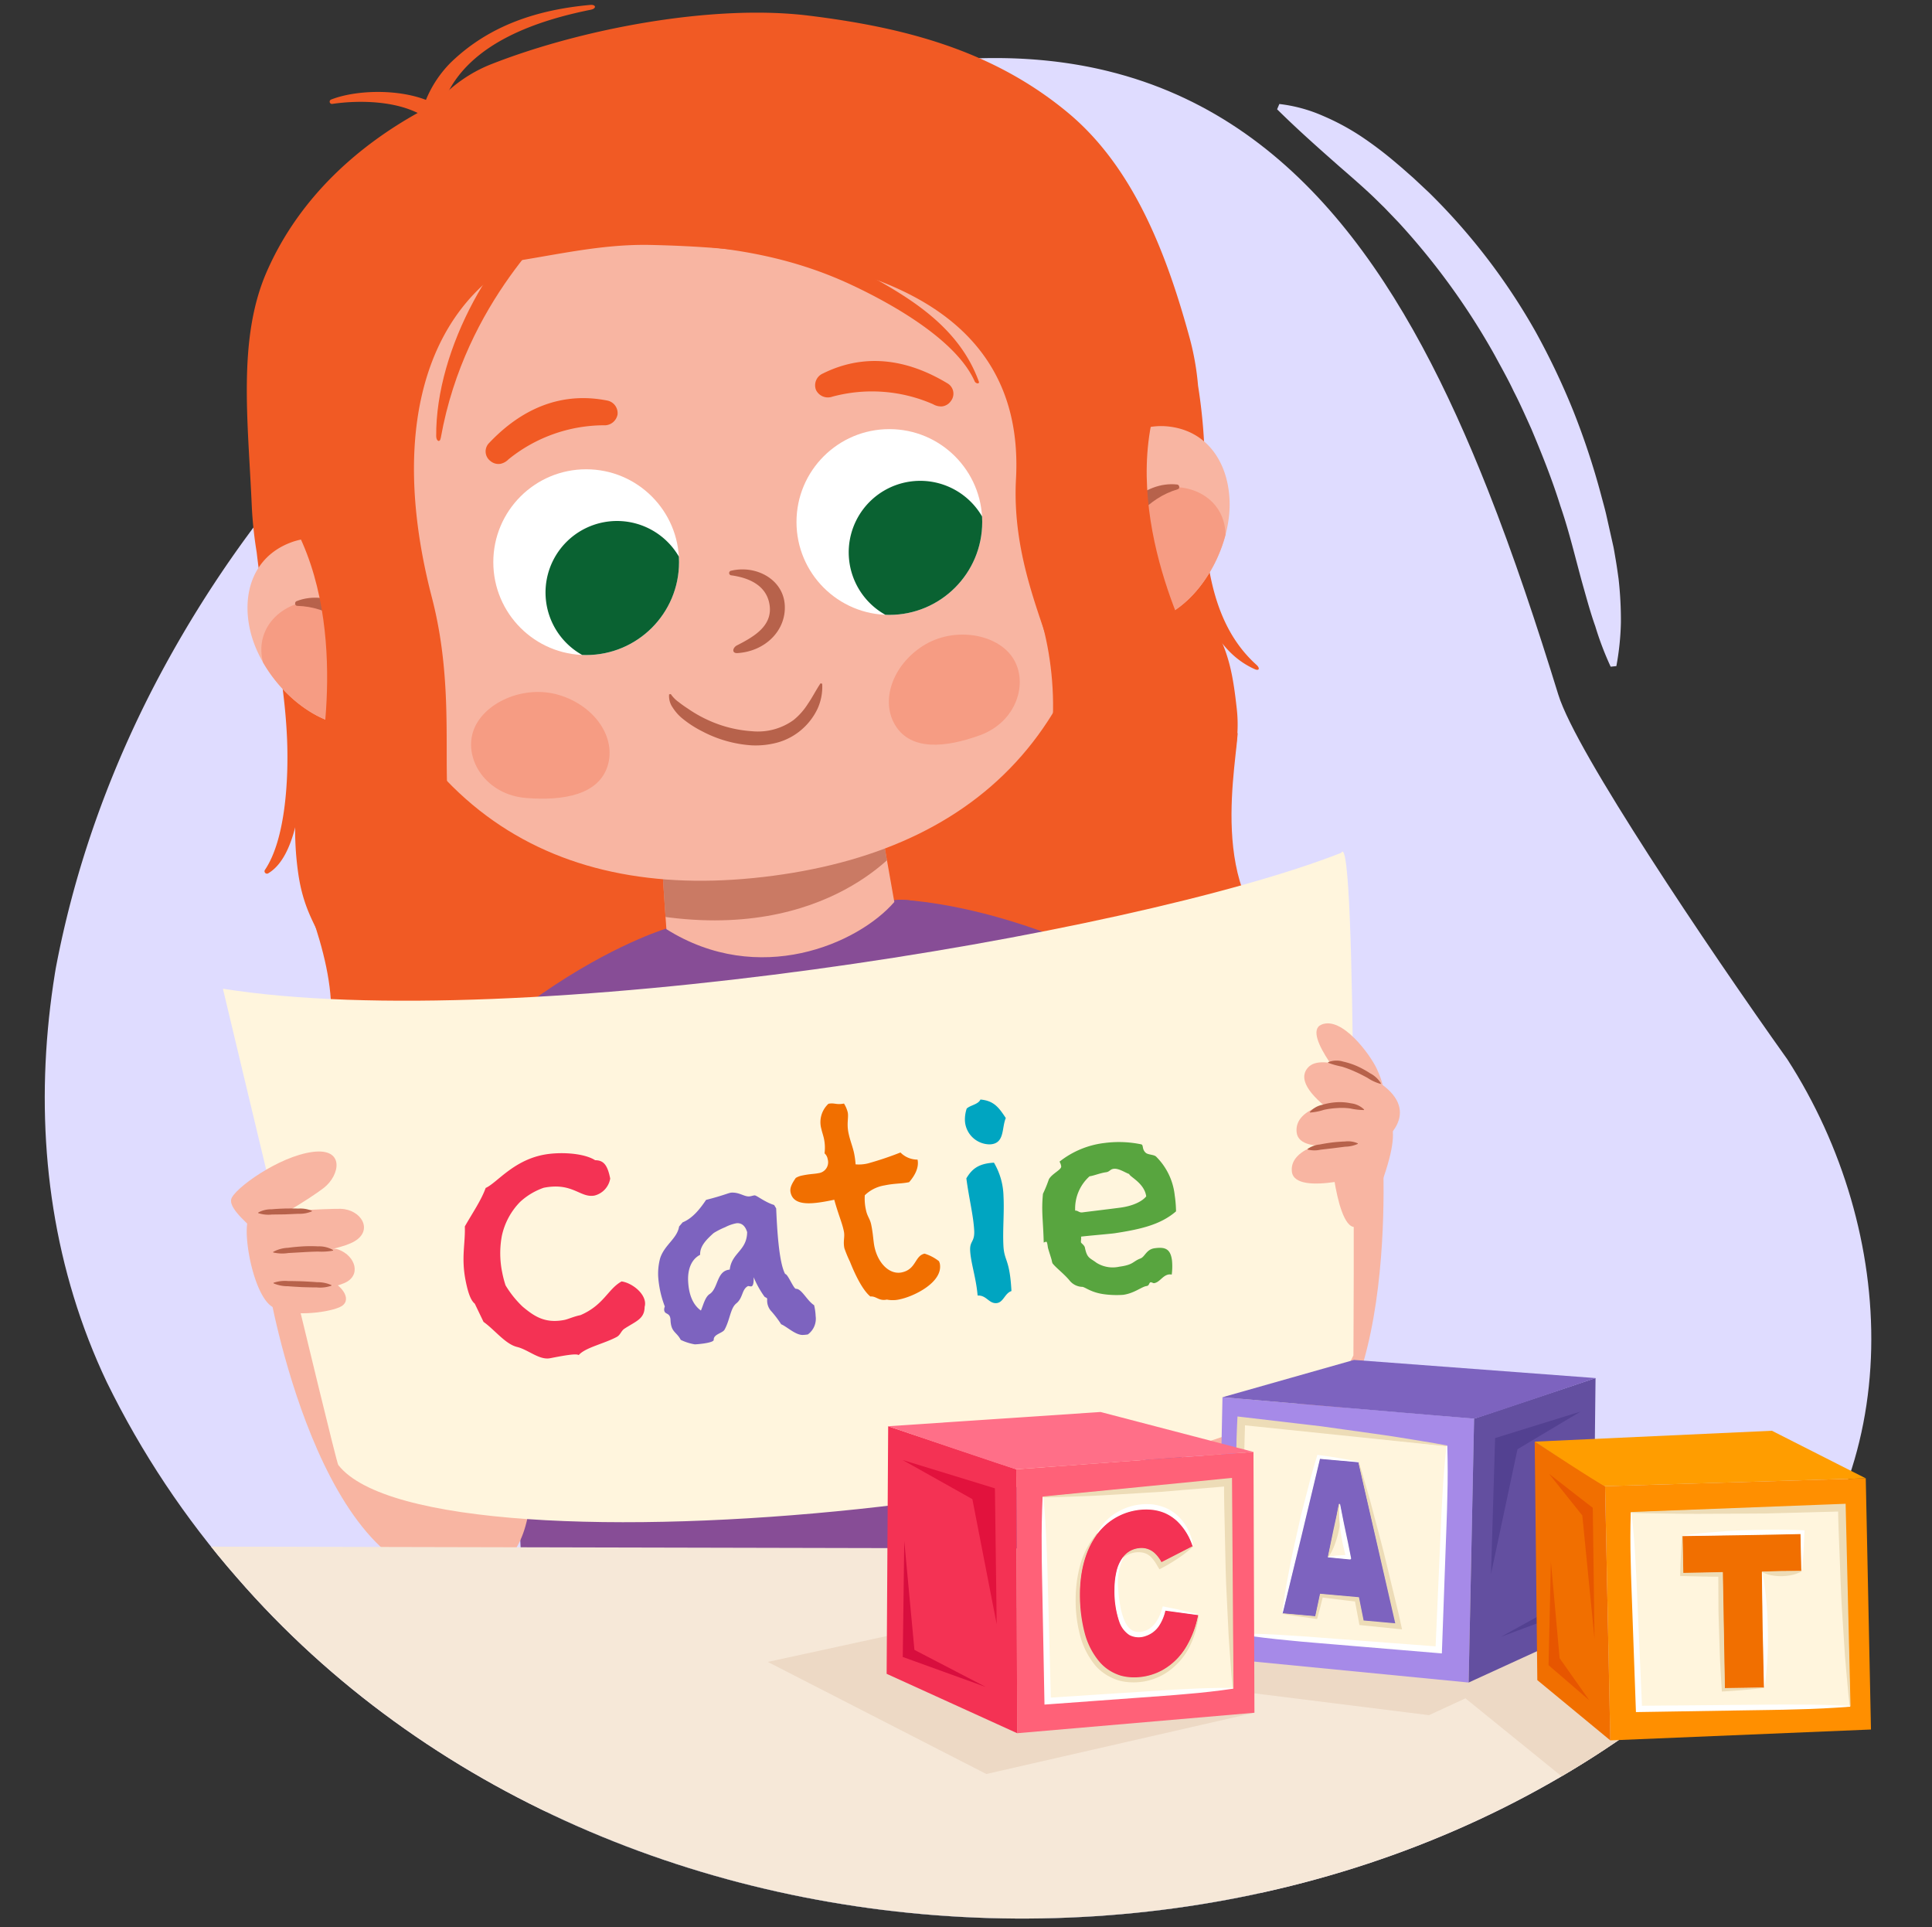 <svg xmlns="http://www.w3.org/2000/svg" xmlns:xlink="http://www.w3.org/1999/xlink" width="380" height="379" viewBox="0 0 380 379"><rect x="0" y="0" width="380" height="379" fill="#333333" stroke="none"/><defs><style>.cls-1{fill:none;}.cls-2{clip-path:url(#clip-path);}.cls-3{fill:#dfdcff;}.cls-4{fill:#f15a24;}.cls-5{fill:#1f3557;}.cls-6{clip-path:url(#clip-path-2);}.cls-7{fill:#132034;opacity:0.5;}.cls-8{fill:#874d96;}.cls-9{fill:#f8b5a2;}.cls-10{clip-path:url(#clip-path-3);}.cls-11,.cls-12{fill:#b7624b;}.cls-11{opacity:0.7;}.cls-13{fill:#fff;}.cls-14{clip-path:url(#clip-path-4);}.cls-15{fill:#0a6232;}.cls-16{clip-path:url(#clip-path-5);}.cls-17{clip-path:url(#clip-path-6);}.cls-18{fill:#f69c83;}.cls-19{clip-path:url(#clip-path-7);}.cls-20{fill:#512e5a;}.cls-21{fill:#fff5dd;}.cls-22{fill:#f43254;}.cls-23{fill:#7d63bf;}.cls-24{fill:#f16f00;}.cls-25{fill:#00a5c1;}.cls-26{fill:#58a53f;}.cls-27{fill:#f6e8d8;}.cls-28{fill:#edd9c5;}.cls-29{fill:#a68ae8;}.cls-30{fill:#634fa0;}.cls-31{fill:#eddcb7;}.cls-32{fill:#534191;}.cls-33{fill:#ff8f00;}.cls-34{fill:#ff9d00;}.cls-35{fill:#e75600;}.cls-36{fill:#ff6178;}.cls-37{fill:#ff6f88;}.cls-38{fill:#e2123d;}.cls-39{fill:#d80e3e;}</style><clipPath id="clip-path"><path class="cls-1" d="M351.56,208.33c21.815,33.833,24.01,81.034-5.628,110.672C266.9,400.233,120.9,395.842,46.571,310.194A175.317,175.317,0,0,1,21.009,271.8C.153,227.892,7.837,176.3,30.368,134.78c1.772-3.419,3.1-12.168,4.251-23.559,3.449-34.17,5.285-92.1,12.634-101.161,31.285-40.143,59.481-49.284,108.625-62.8,24.551-7.058,45.179,62.584,62.059,66.728,38.025,9.337,59.115,42.956,74.65,82.205,5.178,13.083,9.709,26.785,13.911,40.4,1.8,5.813,9.134,18.109,17.905,31.739S343.452,196.948,351.56,208.33Z"/></clipPath><clipPath id="clip-path-2"><path class="cls-1" d="M232.205,295.147c11.356,50.613,34.129,172.415,34.129,172.415S251.835,489.884,224.7,483L177.471,377.661,160.689,489.928s-20.958,12.6-45.839-.525c0,0-7.522-132.587-9.767-178.835C170.451,303.324,148.921,304.764,232.205,295.147Z"/></clipPath><clipPath id="clip-path-3"><path class="cls-1" d="M171.643,154.13c.356.729,2.428,12.985,4.259,23.241-7.164,8.262-26.687,16.747-44.83,5.347-.886-12.035-1.462-23.8-1.462-23.8Z"/></clipPath><clipPath id="clip-path-4"><circle class="cls-1" cx="174.925" cy="102.65" r="18.265"/></clipPath><clipPath id="clip-path-5"><circle class="cls-1" cx="115.292" cy="110.546" r="18.265"/></clipPath><clipPath id="clip-path-6"><path class="cls-1" d="M49.3,124.363c2.122,8.45,10.565,17.566,19.612,18.4s16.412-3.193,22.451-9.679c2.955-3.174-1.357-7.12-4.728-5.663a4.937,4.937,0,0,0-2.242-1.681c-.41-.606-.813-1.213-1.19-1.839-.861-1.432-1.678-2.886-2.534-4.318a19.072,19.072,0,0,0-2-2.967,14.8,14.8,0,0,0-2.089-1.8c-.024-.018-.039-.029-.061-.048a3.3,3.3,0,0,0-1.331-2.037c-3.91-5.419-11.56-8.507-18.053-6.032C49.648,109.554,47.451,117,49.3,124.363Z"/></clipPath><clipPath id="clip-path-7"><path class="cls-1" d="M229.69,83.854c-6.914-.7-13.5,4.273-15.861,10.523a3.293,3.293,0,0,0-.755,2.313c-.016.024-.028.039-.046.062a14.668,14.668,0,0,0-1.549,2.283,18.931,18.931,0,0,0-1.157,3.385c-.454,1.605-.864,3.222-1.323,4.828-.2.7-.432,1.393-.67,2.086a4.936,4.936,0,0,0-1.728,2.206c-3.634-.53-6.77,4.4-3.091,6.7,7.519,4.691,15.684,6.662,24.2,3.5s14.3-14.162,14.147-22.873C241.723,91.282,237.663,84.66,229.69,83.854Z"/></clipPath></defs><g id="Guides_Delete_Me_" data-name="Guides (Delete Me)"><g class="cls-2"><path class="cls-3" d="M354.7,209.367c16,21.338,30.968,109.471-21.321,144.143a236.1,236.1,0,0,1-31.514,20.881,241.01,241.01,0,0,1-41.515,18.163C172.2,421.58,67.113,381,25.758,297.145a172.333,172.333,0,0,1-13.587-38.509A155.846,155.846,0,0,1,7.7,223.643c.261-31.337,8.489-61.511,22.666-88.863A228.368,228.368,0,0,1,55.831,96.057c31.285-40.142,51.313-65,100.458-78.513,98.289-28.258,127.127,46.343,150.4,119.083C310.422,148.282,337.27,186.126,354.7,209.367Z"/><path class="cls-4" d="M233.542,89.223a1.281,1.281,0,1,1,2.561.086c.811,14.515-.015,31.486,11.018,41.422.763.687.537,1.238-.3.87C233.253,125.615,232.83,102.784,233.542,89.223Z"/><polygon class="cls-4" points="211.17 106.982 222.365 191.533 82.085 210.107 70.375 121.669 211.17 106.982"/><path class="cls-5" d="M232.205,295.147c11.356,50.613,34.129,172.415,34.129,172.415S251.835,489.884,224.7,483L177.471,377.661,160.689,489.928s-20.958,12.6-45.839-.525c0,0-7.522-132.587-9.767-178.835C170.451,303.324,148.921,304.764,232.205,295.147Z"/><g class="cls-6"><path class="cls-7" d="M96.427,309.06,240.01,291.988l1.864,17.6s-55.145,34.065-143.2,19.348Z"/><path class="cls-7" d="M243.437,343.622s11.96,81.273,14.177,139.9l19.007-24.065Z"/><path class="cls-7" d="M175.757,372.361c-.707,3.93-13.613,78.392-28.977,129.21l25.386-15.218,6.478-105.732S175.778,372.25,175.757,372.361Z"/></g><path class="cls-8" d="M176.675,176.925s-11.191.951-42.812,5.323C89.677,188.356,103.9,325.076,103.9,325.076c72.384,10.586,132.3-17.309,132.3-17.309S217.416,176.615,176.675,176.925Z"/><path class="cls-8" d="M176.675,176.925s38.759.341,81.107,38.952c0,0-1.445,24.24-23.789,34.18l-38.172-21.709Z"/><path class="cls-8" d="M131.805,182.349S94.47,192.765,63.629,241.067c0,0,7.7,23.029,31.865,26.811L126.7,236.983Z"/><path class="cls-9" d="M171.643,154.13c.356.729,2.428,12.985,4.259,23.241-7.164,8.262-26.687,16.747-44.83,5.347-.886-12.035-1.462-23.8-1.462-23.8Z"/><g class="cls-10"><path class="cls-11" d="M126.906,167.775l49.347-6.534,1.512,4.449S163.2,185.655,128.52,179.968Z"/></g><path class="cls-9" d="M218.971,85.843c1.52,54.426-24.388,80.741-66.915,86.372S76.83,159.678,64.967,106.233c-9.2-41.431,24.389-80.741,66.916-86.372S217.786,43.42,218.971,85.843Z"/><path class="cls-12" d="M143.821,112.229a.456.456,0,0,0-.008.906c3.577.485,6.943,2.012,7.543,5.754.682,4.234-3.211,6.386-6.393,8.016-.883.454-1.094,1.6.1,1.521,5.494-.349,9.595-4.482,9.289-9.457C154.036,113.874,148.656,111.072,143.821,112.229Z"/><circle class="cls-13" cx="174.925" cy="102.65" r="18.265"/><g class="cls-14"><path class="cls-15" d="M194.939,106.775a14.064,14.064,0,1,1-15.788-12.1A14.065,14.065,0,0,1,194.939,106.775Z"/></g><circle class="cls-13" cx="115.292" cy="110.546" r="18.265"/><g class="cls-16"><path class="cls-15" d="M135.305,114.671a14.064,14.064,0,1,1-15.788-12.1A14.066,14.066,0,0,1,135.305,114.671Z"/></g><path class="cls-4" d="M243.252,139.331c-.684-6.116-1.409-10.61-4.26-15.821-3.836-7.013-2.946-14.225-2.374-21.877a107.507,107.507,0,0,0-.977-25.795,52.968,52.968,0,0,0-1.583-9.126c-4.446-16.345-10.92-33.636-23.934-44.486C195.283,9.855,177.79,5.371,159.013,3.067,140.2.762,114.336,5.646,96.58,12.641,84.439,17.425,75.849,31.114,80.068,43.907c1.971,5.967,9.132,8.915,14.941,8.3,11.186-1.193,21.554-4.287,33-4.039,36.615.8,73.811,9.1,71.824,46.01-.823,15.278,5.2,27.592,7.872,37.008,3.633,12.822-1.626,19.644-.589,32.409.492,6.047,5.691,20.38,5.9,21.79,1.971,13.483,2.728,17.237-1.031,25.962-1.427,3.316,11.629-2,12.244-14.938,9.752,3.336,7.863,19.556,10.955,18.294,23.307-9.513,8.011-39.981,7.422-41.6C236.942,157.494,244.67,152,243.252,139.331Z"/><path class="cls-4" d="M58.675,171.859a60.73,60.73,0,0,1-.1-16.711c.893-7.561-1.2-14.306-3.191-21.54a160.235,160.235,0,0,1-4.9-25.009,79.248,79.248,0,0,1-.964-9.112c-.718-16.662-2.84-32.868,2.953-46.076,6.6-15.063,18.565-25.025,29.771-31.248,11.228-6.232,25.615-10.122,38.173-7.19,8.584,2.007,15.883,5.959,15.987,19.159.045,6.157-3.787,10.522-7.539,11.168-7.224,1.243-14.342.48-21.419,3.163-22.644,8.583-31.622,33.97-22.5,69.031,3.776,14.511,2.651,27.637,3,37.26.475,13.1,4.85,15.811,6.93,28.3.983,5.918-.352,20.692-.18,22.093,1.65,13.384,2.342,11.268,6.547,18.854,1.6,2.882-12.8,3.984-15.949-8.321-5.363,5.289-3.465,20.871-5.66,20.319-16.553-4.168-13.094-33.452-13.074-35.138C66.752,184.652,60.5,184.341,58.675,171.859Z"/><path class="cls-4" d="M256.82,188.789c-19.484-8.816-14.083-35.4-13.4-44.341.078-1.022-1.6-1.224-1.828-.243-3.476,14.814-5.1,41.058,14.859,45.448C256.965,189.767,257.342,189.026,256.82,188.789Z"/><path class="cls-4" d="M221.02,185.367a1.33,1.33,0,0,0-2.259,1.352c4.573,9.811,12.793,18.266,9.653,29.845-.18.665-.163,1.435.282.767C235.189,207.606,227.43,193.211,221.02,185.367Z"/><path class="cls-4" d="M85.905,199.462c-2.658,7.167-4.286,13.126-3.633,20.759.419,4.878,1.437,10.931,6.8,15.994.284.268.464.072.318-.252-5.546-12.386-2.482-23.162-1.625-35.974C87.84,198.9,86.314,198.362,85.905,199.462Z"/><path class="cls-4" d="M61.781,173.521c-.861-1.38-2.836-.029-2.311,1.383,4.72,12.7,9.846,28.418.284,40.269-.395.488-.135.954.415.714,5.446-2.369,6.948-9.986,7.927-15.386C69.718,191.547,66.453,181.01,61.781,173.521Z"/><path class="cls-4" d="M111.366,41.257c.738-1.083,0-2.943-1.179-2.129C97.346,47.969,85.673,68.434,85.794,85.779c.005.93.716,1.387.908.308C91.535,59.02,109.73,43.66,111.366,41.257Z"/><path class="cls-4" d="M210.625,128.761c-.153-1.42-6.541-9.235-5.746-6.489,3.41,11.767,4.211,32.746-6.84,40.856-.767.561-.516,1.024.336.73C212.194,159.077,211.833,140.067,210.625,128.761Z"/><path class="cls-4" d="M171.168,54.273a68.9,68.9,0,0,0-38.143-8.627c-1.579.116-1.769,2.353-.149,2.438,12.2.63,23.514,2.805,34.248,7.775,8.514,3.944,20.99,11.048,24.575,19.116.226.509,1.013.57.825.054C188.645,64.334,179.055,58.693,171.168,54.273Z"/><path class="cls-4" d="M116.091.967c-10.435.948-19.839,4.025-27.357,11.259a22.458,22.458,0,0,0-4.954,7.416c-5.861-2.245-14.018-1.895-18.659-.063a.446.446,0,0,0,.239.854c5.322-.775,12.432-.622,17.353,2.072-1.856,5.715-2.382,12.067-2.655,17.366-.063,1.227,1.951,1.973,2.36.6,1.553-5.208,1.973-10.506,3.3-15.679a9.807,9.807,0,0,1,2.428,4.559c.289,1.251,2.35,1.423,2.507-.01A8.24,8.24,0,0,0,86.819,21.2c.288-.786.595-1.569.956-2.346C92.634,8.41,105.59,4.045,116.215,1.911,117.356,1.681,117.263.86,116.091.967Z"/><path class="cls-4" d="M98.478,91.2a2.449,2.449,0,0,1-2.035-.559,2.351,2.351,0,0,1-.22-3.552c4-4.2,11.712-10.567,23.117-8.341a2.52,2.52,0,0,1,2.123,2.759,2.6,2.6,0,0,1-2.758,2.122,29.966,29.966,0,0,0-18.694,6.7A3.1,3.1,0,0,1,98.478,91.2Z"/><path class="cls-4" d="M185.229,79.921a2.454,2.454,0,0,0,1.815-1.081,2.351,2.351,0,0,0-.732-3.482c-4.976-2.984-14.1-7.073-24.5-1.892a2.52,2.52,0,0,0-1.313,3.222A2.6,2.6,0,0,0,163.718,78a29.962,29.962,0,0,1,19.8,1.485A3.128,3.128,0,0,0,185.229,79.921Z"/><path class="cls-4" d="M105.334,210.974c-11.494-2.481-9.44-16.323-10.651-25.644a1.3,1.3,0,0,0-2.578-.162c-1.955,8.374.587,30.283,13.548,26.339C106.489,211.253,106.132,211.147,105.334,210.974Z"/><path class="cls-4" d="M210.425,162.381c-.587-1.7-3.673-.893-3.264.859,3,12.863,8.774,31.546-1.609,42.884-.574.626-.666,1.929,0,1.417C219.142,197.137,214.975,175.539,210.425,162.381Z"/><path class="cls-4" d="M55.041,116.37a1.258,1.258,0,0,0-2.4.666c1.621,9.555,3.477,19.007,3.837,28.722.265,7.086-.237,19.168-4.359,25.286a.48.48,0,0,0,.663.675c5.576-3.346,6.42-14.925,7.077-20.694C61.171,139.512,58.709,127.244,55.041,116.37Z"/><path class="cls-4" d="M105.642,177.457c-19.327-5.315-18.362-25.3-19.036-40.507-.043-.985-1.779-.949-1.893.019-1.764,14.614-.256,39.89,20.655,41.364C105.907,178.371,106.2,177.614,105.642,177.457Z"/><path class="cls-9" d="M79.638,118.561c-.037-.265-.075-.528-.112-.793a10.663,10.663,0,0,0-.855-1.149,14.8,14.8,0,0,0-2.089-1.8c-.024-.018-.039-.029-.061-.048a3.3,3.3,0,0,0-1.331-2.037c-3.91-5.419-11.56-8.507-18.053-6.032-7.489,2.853-9.686,10.3-7.837,17.662,2.122,8.45,10.565,17.566,19.612,18.4a23.944,23.944,0,0,0,14.04-2.965C82.109,132.693,80.62,125.669,79.638,118.561Z"/><g class="cls-17"><path class="cls-18" d="M82.364,135.459c-2.7-6.905-10.826-14.336-15.294-16.3-7.753-3.406-17.021,2.076-15.5,10.351,1.113,6.055,5.428,13.108,11.863,15.28a3.56,3.56,0,0,0,4.058-1.013A6.135,6.135,0,0,0,71.9,145.4a5.465,5.465,0,0,0,.681-.12,4.553,4.553,0,0,0,5.595,1.356c2.972-1.321,4.474-3.212,4.932-5.4C82.906,139.307,82.652,137.38,82.364,135.459Z"/><path class="cls-12" d="M58.328,118.213c6.207-2.43,13.1,2.085,17.051,6.657.913,1.055-.6,2.462-1.67,1.682-4.843-3.53-8.934-7.238-15.258-7.413C57.961,119.125,57.905,118.379,58.328,118.213Z"/></g><path class="cls-9" d="M229.69,83.854c-6.914-.7-13.5,4.273-15.861,10.523a3.293,3.293,0,0,0-.755,2.313c-.016.024-.028.039-.046.062-.089.117-.174.234-.263.35.354,2.831.731,5.643,1.182,8.412.951,5.832,1.929,11.708,2.738,17.6a23.778,23.778,0,0,0,11.021-1.373c8.518-3.163,14.3-14.162,14.147-22.873C241.723,91.282,237.663,84.66,229.69,83.854Z"/><g class="cls-19"><path class="cls-18" d="M223.342,98.468c-2.617,2.106-6.235,7.164-8.5,12.516.874,5.381,1.715,10.788,2.374,16.207a11.105,11.105,0,0,0,2.554.7,4.554,4.554,0,0,0,5.049-2.766,5.471,5.471,0,0,0,.689-.061,6.133,6.133,0,0,0,3.838-2.714,3.558,3.558,0,0,0,4.182-.078c5.647-3.772,7.979-11.7,7.477-17.841C240.316,96.044,229.941,93.163,223.342,98.468Z"/><path class="cls-12" d="M231.536,95.279c-6.626-.73-12.106,5.423-14.731,10.866-.607,1.256,1.221,2.22,2.05,1.189,3.757-4.669,6.742-9.314,12.8-11.129C232.128,96.064,231.988,95.33,231.536,95.279Z"/></g><path class="cls-4" d="M78.616,102.423c.454,1.233,8.324,29.927,5.721,47.6s-21.685,3.131-21.786,2.368,6.958-30.916-6.258-51.664Z"/><path class="cls-4" d="M205.279,85.652c-.137,1.311-.542,31.1,6.9,47.441s23.239-2.818,23.138-3.58-15.507-27.942-7.442-51.507Z"/><path class="cls-18" d="M199.258,129.444c3.09,4.857.67,12.531-6.512,15.139-6.785,2.464-13.478,3.044-16.569-1.813s-.683-11.921,5.376-15.776S196.168,124.586,199.258,129.444Z"/><path class="cls-18" d="M93.054,143.857c-1.8,5.59,2.622,12.45,10.444,13.068,7.388.583,14.19-.654,15.989-6.24s-2.447-11.855-9.481-14S94.852,138.271,93.054,143.857Z"/><path class="cls-20" d="M222.309,243.439s-.013-.095-.038-.274c-.049-.166-.124-.409-.216-.72-.206-.642-.517-1.554-.918-2.639-.794-2.172-1.918-5.047-3.13-7.884-1.173-2.85-2.44-5.665-3.5-7.721a34.87,34.87,0,0,0-1.906-3.342l.127-.087s.3.264.784.769c.244.253.509.579.821.949a10.031,10.031,0,0,1,.982,1.29,40.12,40.12,0,0,1,2.125,3.42c.717,1.281,1.352,2.7,1.982,4.129.282.726.564,1.451.842,2.164s.488,1.441.725,2.131a38.094,38.094,0,0,1,1.02,3.868c.26,1.146.343,2.147.44,2.831a5.868,5.868,0,0,1,.046.865l-.034.27Z"/><path class="cls-20" d="M102.283,261.108c-.017-.012.04.039-.066-.015-.063-.133-.024-.067-.043-.119s-.025-.124-.044-.22c-.031-.189-.1-.471-.135-.826-.065-.706-.228-1.724-.275-2.937-.069-1.214-.083-2.626-.024-4.135.041-.754.045-1.536.132-2.324s.153-1.59.232-2.391c.222-1.6.457-3.194.8-4.675.312-1.487.773-2.847,1.129-4.013a20.815,20.815,0,0,1,1.148-2.749,8.257,8.257,0,0,1,.572-.985l.146.05a31.215,31.215,0,0,0-.973,3.865c-.47,2.35-.928,5.516-1.292,8.691-.406,3.172-.729,6.354-.941,8.743-.1,1.195-.178,2.192-.236,2.889-.023.348-.04.622-.053.808,0,.093-.008.164-.01.212-.011,0,.026.1-.027,0-.1-.017-.036-.012-.053-.016Z"/><path class="cls-12" d="M131.939,136.489a6.082,6.082,0,0,0,1.563,1.579c.575.457,1.185.883,1.814,1.291a25.388,25.388,0,0,0,3.935,2.236,24.508,24.508,0,0,0,8.7,2.2,11.954,11.954,0,0,0,8.126-2.2,13.04,13.04,0,0,0,2.852-3.232c.852-1.225,1.524-2.595,2.456-3.989l.328.079a10.383,10.383,0,0,1-.919,4.933,12.513,12.513,0,0,1-3.162,4.121A12.28,12.28,0,0,1,152.979,146a16.424,16.424,0,0,1-5.159.567,24.228,24.228,0,0,1-9.654-2.73,21.18,21.18,0,0,1-4.2-2.758,9.293,9.293,0,0,1-1.673-1.97,3.89,3.89,0,0,1-.688-2.572Z"/><path class="cls-9" d="M52.869,253.257s9.954,58.914,37.8,57.347c21.708-1.222,11.209-36.694,11.209-36.694L85.916,240.625Z"/><path class="cls-9" d="M271.885,225.024s4.279,61.3-22.812,64.606c-18.838,2.3-27.866-27.2-27.866-27.2l14.242-41.6Z"/><path class="cls-21" d="M43.846,194.429s21.91,91.979,22.676,93.634c18.5,23.925,187.435,6.464,199.676-21.531,0,0,.726-104.756-2.4-98.823C222.154,184.04,101.958,203.635,43.846,194.429Z"/><path class="cls-9" d="M45.471,235.844c.453-2,9.328-8.466,16.039-9.324,6.35-.813,5.376,4.578,2.173,7.08-2.422,1.892-11.85,7.908-14.47,7.772C49.836,241.4,45,237.917,45.471,235.844Z"/><path class="cls-9" d="M51.946,238.349s12.761-.7,15.055-.639c4.026.113,6.482,4.167,2.733,6.382S54,247.376,52.522,246.973C50.745,246.489,46.961,242.2,51.946,238.349Z"/><path class="cls-9" d="M53.37,246.523s-2.231,4.157.87,6,10.009,1.23,13.441-.195,2.319-5.314-1.079-6.6C65.281,245.225,55.357,244.477,53.37,246.523Z"/><path class="cls-9" d="M53.835,252.305s-1.8,3.456.749,5.014,9.332.94,12.135-.228.741-4.272-2.05-5.369C63.584,251.3,55.45,250.61,53.835,252.305Z"/><path class="cls-9" d="M48.871,239.608c-1.349,3.252,1.43,17.4,5.713,17.711,7.036.509,5.143-13.788,1.483-15.409A37.561,37.561,0,0,0,48.871,239.608Z"/><path class="cls-9" d="M271.566,213.082c-2.33-1.639-11.517-6.2-14.279-3.175-4.763,5.225,14.535,14.646,14.535,14.646S279.914,218.952,271.566,213.082Z"/><path class="cls-9" d="M266.388,216.559c-3.038-.276-11.95,1.034-11.353,6.132s14.463,1.222,14.463,1.222S277.273,217.544,266.388,216.559Z"/><path class="cls-9" d="M265.441,224.209c-2.994-.194-11.826,1.266-11.354,6.132.517,5.334,17.209-.028,14.255.836C268.342,231.177,276.168,224.9,265.441,224.209Z"/><path class="cls-9" d="M269.879,218.96c2.689.377,7.333.21.687,16.754-6.334,15.769-8.571-6.905-8.571-6.905Z"/><path class="cls-12" d="M257.207,225.927a4.842,4.842,0,0,1,2.367-.865c.812-.17,1.633-.293,2.457-.406.826-.087,1.655-.164,2.49-.185a4.754,4.754,0,0,1,2.507.347.08.08,0,0,1,.033.107.092.092,0,0,1-.034.034,6.375,6.375,0,0,1-2.43.532l-2.426.308-2.436.284a5.493,5.493,0,0,1-2.5-.019.081.081,0,0,1-.052-.1A.084.084,0,0,1,257.207,225.927Z"/><path class="cls-12" d="M257.648,218.651a4.395,4.395,0,0,1,2.449-1.4,11.994,11.994,0,0,1,2.787-.5,10.539,10.539,0,0,1,2.835.211,4.448,4.448,0,0,1,2.558,1.194.076.076,0,0,1,0,.108.074.074,0,0,1-.046.02h-.006a13.376,13.376,0,0,1-2.671-.313,12.549,12.549,0,0,0-2.6-.072,15.611,15.611,0,0,0-2.59.353,11.075,11.075,0,0,1-2.646.522h-.007a.077.077,0,0,1-.076-.078A.073.073,0,0,1,257.648,218.651Z"/><path class="cls-12" d="M50.814,238.428a5.229,5.229,0,0,1,2.6-.626c.877-.083,1.755-.118,2.632-.151.878-.011,1.755-.019,2.632.012a5.95,5.95,0,0,1,2.632.419.079.079,0,0,1,.036.105.083.083,0,0,1-.036.036,6.233,6.233,0,0,1-2.618.463l-2.616.115-2.614.033a6.46,6.46,0,0,1-2.635-.267.078.078,0,0,1-.044-.1A.08.08,0,0,1,50.814,238.428Z"/><path class="cls-12" d="M53.758,246.165a6.556,6.556,0,0,1,2.878-.788c.978-.139,1.962-.223,2.95-.284a27.911,27.911,0,0,1,2.978,0,5.452,5.452,0,0,1,2.927.709.077.077,0,0,1,.019.106.079.079,0,0,1-.047.032,12.7,12.7,0,0,1-2.92.176c-.962.02-1.929.058-2.9.122l-2.91.163a7.863,7.863,0,0,1-2.959-.1.076.076,0,0,1-.051-.1A.074.074,0,0,1,53.758,246.165Z"/><path class="cls-12" d="M65.158,252.835a6.664,6.664,0,0,1-2.849.331c-.946,0-1.89-.029-2.834-.056-.944-.051-1.887-.1-2.829-.179a7.058,7.058,0,0,1-2.814-.556.077.077,0,0,1-.033-.1.08.08,0,0,1,.039-.036,7.056,7.056,0,0,1,2.849-.327c.946,0,1.89.026,2.835.052.943.049,1.887.093,2.829.174a6.669,6.669,0,0,1,2.813.561.078.078,0,0,1,.031.106A.081.081,0,0,1,65.158,252.835Z"/><path class="cls-22" d="M116.966,235.094c-2.845.557-4.278-2.652-10.016-1.527a13.145,13.145,0,0,0-4.661,2.792,13.612,13.612,0,0,0-3.58,6.66,18.711,18.711,0,0,0,.085,7.285,20.642,20.642,0,0,0,.641,2.451,20.014,20.014,0,0,0,3.342,4.176c2.245,1.869,4.367,3.386,8.245,2.626.723-.142,1.851-.685,3.144-.938,4.606-1.977,5.383-5.135,8.095-6.632,1.766.244,4.188,1.916,4.573,3.881a2.451,2.451,0,0,1-.046,1.136c-.02,2.367-1.706,2.8-3.943,4.262-.715.463-.78,1.227-1.556,1.647-2.578,1.365-6.145,2.063-7.463,3.556-.495-.332-2.677.041-5.623.619-2.12.416-4.3-1.68-6.5-2.216-2.312-.566-4.358-3.333-6.6-4.933l-1.722-3.582c-.7-.56-1.274-1.844-1.811-4.584-.881-4.5-.023-7.243-.145-10.6,1.437-2.537,3.234-5.143,4.1-7.568,2.174-.963,5.342-5.342,11.34-6.517,3.049-.6,7.863-.413,10.193,1.063,1.611.007,2.424.867,2.961,3.607A4.158,4.158,0,0,1,116.966,235.094Z"/><path class="cls-23" d="M153.643,260.41a20.458,20.458,0,0,0-2.069-2.706,3.132,3.132,0,0,1-.676-2.239c-.014-.316-.383-.3-.548-.5a19.109,19.109,0,0,1-2.117-3.811c.043,1-.08,1.8-.5,1.814a3.344,3.344,0,0,1-.583-.08c-1.291.636-.955,2.309-2.331,3.423-1.172.947-1.232,3.217-2.309,5.162-.392.7-2.177.885-2.129,1.99.025.579-2.758.857-3.706.9a10.156,10.156,0,0,1-2.78-.883c-.862-1.65-1.908-1.447-2.015-3.921-.052-1.21-.734-1.128-1.066-1.483a.882.882,0,0,1-.182-.572,1.588,1.588,0,0,1,.132-.586,20.174,20.174,0,0,1-1.308-5.9,11.655,11.655,0,0,1,.375-3.549c.833-2.673,3.365-3.889,3.737-6.279l.7-.821c2.021-.825,3.468-2.733,4.609-4.417,3.5-.889,4.475-1.406,5-1.429,1.58-.067,2.46.791,3.46.748.368-.016.783-.191,1.1-.205.369-.016,2.009,1.337,3.827,1.892l.4.668c.161,3.738.511,10.631,1.769,12.9.526-.022,1.655,2.935,2.128,2.915,1.106-.048,2.158,2.333,3.567,3.221a11.369,11.369,0,0,1,.3,2.149,3.818,3.818,0,0,1-1.534,3.6,7.1,7.1,0,0,1-1,.1C156.477,262.555,154.716,260.838,153.643,260.41Zm-13.271-17.939c-1.626,1.44-2.732,2.7-2.663,4.28-1.909.979-2.449,3.165-2.365,5.112.125,2.9,1.05,4.806,2.52,5.85.478-1.128.833-2.672,1.706-3.237,1.745-1.13,1.332-4.592,3.959-4.811.384-3.339,3.374-3.679,3.426-7.373-.367-1.2-1.026-1.8-2.026-1.758a7.928,7.928,0,0,0-2.286.784A14.94,14.94,0,0,0,140.372,242.471Z"/><path class="cls-24" d="M174.437,255.558c-1.6.335-2.032-.7-3.25-.612-1.426-1.155-2.876-3.973-4.018-6.857a23.846,23.846,0,0,1-1.087-2.625c-.3-1.444.136-2.182-.111-3.368-.368-1.754-1.02-3.071-1.883-6.173-4.023.841-7.985,1.454-8.589-1.434-.173-.825.151-1.593,1.018-2.85a3.728,3.728,0,0,1,1.195-.465c1.805-.378,2.261-.258,3.55-.527a2.16,2.16,0,0,0,1.538-2.69,2,2,0,0,0-.621-1.162,8.623,8.623,0,0,0-.107-2.831c-.151-.722-.383-1.319-.513-1.938a4.931,4.931,0,0,1,1.383-4.972c1.185-.247,1.562.266,3.058-.047a5.9,5.9,0,0,1,.738,1.73c.205.98-.239,2.2.15,4.059.312,1.5.828,2.68,1.109,4.02a16.833,16.833,0,0,1,.287,2.147,7.432,7.432,0,0,0,2.489-.2,63.813,63.813,0,0,0,6.337-2.132,4.681,4.681,0,0,0,3.36,1.4c.333,1.6-.572,3.188-1.656,4.437-1.6.335-2.809.211-4.82.631a7.236,7.236,0,0,0-3.9,1.946,10.128,10.128,0,0,0,.232,2.912c.269,1.289.779,1.667,1.027,2.853.388,1.857.411,3.252.637,4.334.69,3.3,2.993,5.564,5.366,5.069,2.888-.6,2.544-3.278,4.5-3.687a8.631,8.631,0,0,1,2.845,1.5c.032.155.1.247.137.4.765,3.661-5,6.48-7.832,7.073A5.959,5.959,0,0,1,174.437,255.558Z"/><path class="cls-25" d="M192.284,254.761c-.288-3.466-1.337-6.366-1.468-8.839-.1-1.946.917-1.631.795-3.946-.155-2.945-1.017-6.277-1.543-10.259,1.02-1.689,2.222-2.913,5.43-3.082a13.571,13.571,0,0,1,1.879,6.6c.168,3.209-.181,6.6-.015,9.76.16,3.053,1.241,2.52,1.577,8.887-1.35.44-1.569,2.3-2.989,2.373C194.477,256.334,194.02,254.67,192.284,254.761Zm-2.494-34.372a6.754,6.754,0,0,1,.348-2.393c.7-.67,2.279-.806,2.7-1.777,2.7.227,3.674,1.653,4.992,3.641-.848,1.944-.158,5.021-3.1,5.175A4.912,4.912,0,0,1,189.79,220.389Z"/><path class="cls-26" d="M217.478,254.544c-3.075-.337-4.09-1.584-4.768-1.494a3.367,3.367,0,0,1-2.408-1.329c-1.135-1.337-2.724-2.509-3.312-3.334-.013-.1-.093-.307-.114-.463-.049-.366-.728-2.3-.777-2.661-.041-.313-.145-1.1-.3-1.076a1.037,1.037,0,0,0-.509.174c-.124-4.554-.488-6.1-.155-9.6A25.754,25.754,0,0,0,206.3,231.9c.644-1.148,2.514-1.874,2.424-2.553a2.393,2.393,0,0,0-.332-.913,17.594,17.594,0,0,1,8.97-3.685,21.556,21.556,0,0,1,7.106.281c.5.147.072.947.913,1.686.533.408,1.689.308,2.072.789a12.584,12.584,0,0,1,3.6,7.547,23.422,23.422,0,0,1,.258,3.154c-3.052,2.636-6.972,3.527-12.076,4.309-1.1.145-5.46.511-6.608.663.062.47-.053.8-.012,1.117.028.209.71.544.786,1.119.433,2.068,1,1.94,2.242,2.891a6.01,6.01,0,0,0,4.516.784c2.819-.374,2.625-1.038,4.144-1.612.912-.333,1.143-1.8,2.814-2.02,1.932-.256,3.084.017,3.395,2.367a12.058,12.058,0,0,1-.05,2.823,1.568,1.568,0,0,0-.537-.035c-1.254.166-1.811,1.569-2.96,1.721-.1.014-.506-.2-.61-.185-.417.055-.23.668-.857.751-.94.125-2.413,1.436-4.606,1.726A18.261,18.261,0,0,1,217.478,254.544Zm7.968-19.282c-.346-2.612-3.275-3.871-3.344-4.393-.781-.269-2.068-1.161-3.06-1.03-.731.1-.773.581-1.5.677-1.149.153-2.406.691-3.242.8a8.52,8.52,0,0,0-2.826,6.752c.522-.069.748.432,1.427.342,1.409-.186,4.811-.584,7.475-.936C222.67,237.17,224.578,236.333,225.446,235.262Z"/><path class="cls-9" d="M270.787,210.158c-1.293-2.788-6.885-10.445-10.919-8.651s6.228,13.252,6.228,13.252S275.417,220.149,270.787,210.158Z"/><path class="cls-12" d="M271.523,213.137a8.743,8.743,0,0,1-2.566-1.189c-.816-.435-1.63-.867-2.472-1.229a21.187,21.187,0,0,0-2.552-.969,18.3,18.3,0,0,1-2.672-.742.077.077,0,0,1-.045-.1.092.092,0,0,1,.038-.042,4.466,4.466,0,0,1,2.927-.111,15.106,15.106,0,0,1,2.773.911,19.138,19.138,0,0,1,2.533,1.393,5.4,5.4,0,0,1,2.122,1.966.075.075,0,0,1-.035.1A.083.083,0,0,1,271.523,213.137Z"/><path class="cls-27" d="M601.04,308.818l36.4,96.972H-131.88l30.665-98.044c.754-2.41,2.278-3.926,3.943-3.923l694.547,1.558C598.813,305.384,600.239,306.686,601.04,308.818Z"/><polygon class="cls-28" points="151.013 326.808 193.998 348.852 246.733 336.802 232.574 331.217 281.069 337.279 288.233 333.972 309.991 351.607 362.344 351.056 377.775 325.155 201.713 315.787 151.013 326.808"/></g><polygon class="cls-29" points="289.934 278.97 288.864 330.861 239.377 326.036 240.447 274.76 289.934 278.97"/><polygon class="cls-30" points="313.823 270.992 289.934 278.97 288.864 330.861 313.288 319.674 313.823 270.992"/><path class="cls-23" d="M266.314,267.423l47.509,3.569s-23.354,7.978-23.889,7.978-49.487-4.21-49.487-4.21Z"/><polygon class="cls-21" points="284.584 284.32 282.979 324.442 243.657 321.302 244.727 280.11 284.584 284.32"/><path class="cls-31" d="M243.577,321.3c-.117-1.721-.2-3.44-.252-5.159s-.146-3.439-.184-5.157L243,300.675c-.011-3.435.073-6.868.105-10.3.061-3.434.042-6.869.216-10.3l.078-1.531,1.473.172,9.952,1.166,4.976.582,4.964.694c3.309.476,6.622.9,9.926,1.419,3.3.553,6.608,1.034,9.9,1.665l-.016.159-39.865-4.136.17-.149-1.144,41.19Z"/><path class="cls-13" d="M284.662,284.323q.155,5.029.008,10.047c-.056,3.346-.217,6.689-.326,10.033l-.724,20.064-.024.67-.668-.056-19.655-1.645c-3.275-.288-6.554-.522-9.824-.863q-4.911-.452-9.8-1.193l.012-.156q4.944.036,9.863.377c3.284.182,6.558.472,9.837.707L283.03,323.8l-.692.614.881-20.058c.158-3.342.265-6.687.477-10.027q.256-5.013.809-10.015Z"/><polygon class="cls-32" points="294.069 282.791 293.265 309.494 298.468 284.988 310.86 277.585 294.069 282.791"/><polygon class="cls-32" points="310.271 293.501 310.176 316.307 295.195 321.88 307.907 314.874 310.271 293.501"/><path class="cls-23" d="M259.694,313.483l-.948,4.412-6.537-.6,7.349-30.5,7.654.7,7.349,31.844-6.434-.586-.915-4.582Zm1.524-7.3,4.47.407-1.321-6.4c-.541-2.633-.812-4.35-.846-4.4l-.136-.012c-.034.042-.3,1.709-.846,4.287Z"/><path class="cls-31" d="M267.264,287.48c.821,2.606,1.527,5.238,2.287,7.858l2.092,7.9c.7,2.633,1.3,5.29,1.951,7.934.626,2.651,1.313,5.287,1.89,7.949l.278,1.287-1.287-.131-6.428-.655-.662-.067-.12-.635-.866-4.591.738.663c-1.252-.121-2.5-.3-3.75-.446l-3.748-.462.647-.476c-.367,1.46-.712,2.924-1.118,4.375l-.11.392-.352-.052c-2.168-.319-4.338-.6-6.5-.973l.01-.106,6.537.584-.069.051.941-4.413.013-.063.064.006,7.52.672.063.006.013.063.922,4.579-.083-.074,6.436.575-.111.128-7.3-31.856Z"/><path class="cls-31" d="M263.516,295.849l-.141.043.1-.04a9.425,9.425,0,0,1,.175,2.69c-.012.451-.083.891-.124,1.338l-.242,1.312a18.791,18.791,0,0,1-.762,2.555,11.013,11.013,0,0,1-1.247,2.449l-.1-.023,1.07-5.2.565-2.594c.189-.876.328-1.713.542-2.627l.006-.024.041,0,.136.014Z"/><path class="cls-13" d="M252.158,317.287q.5-3.913,1.264-7.765c.252-1.284.462-2.578.749-3.853l.855-3.829.86-3.827.981-3.8.982-3.8c.341-1.262.731-2.513,1.1-3.77l.161-.557.511.075c1.269.188,2.541.338,3.806.578s2.534.425,3.795.7l-.009.105-7.656-.677.077-.056-3.653,15.257-3.716,15.242Z"/><path class="cls-13" d="M261.223,306.132a22.579,22.579,0,0,1,3.9-.344l.459-.011a.679.679,0,0,0-.728.57.726.726,0,0,0,0,.219c.012.067,0,0,0,.01l-.064-.233-.257-.93-.435-1.875c-.241-1.262-.465-2.521-.583-3.814a20.23,20.23,0,0,1-.032-3.9l.086-.061.755,3.8.8,3.765.377,1.887.188.944.047.236a.212.212,0,0,1-.207.267l-.482-.047-3.831-.376Z"/><polygon class="cls-33" points="315.7 292.252 316.725 342.239 367.996 340.1 366.97 290.706 315.7 292.252"/><polygon class="cls-24" points="301.857 283.491 315.7 292.252 316.725 342.239 302.37 330.386 301.857 283.491"/><path class="cls-34" d="M348.513,281.352l-46.656,2.139s13.33,8.761,13.843,8.761,51.27-1.546,51.27-1.546Z"/><polygon class="cls-21" points="320.827 297.405 322.365 336.055 363.894 335.539 362.869 295.859 320.827 297.405"/><path class="cls-31" d="M363.817,335.541c-.2-1.649-.36-3.3-.5-4.95s-.312-3.3-.434-4.952l-.645-9.91c-.182-3.3-.272-6.611-.412-9.916-.114-3.306-.3-6.61-.306-9.919l1.4,1.312-10.514.278-5.258.139-5.261.031c-3.508.008-7.014.063-10.523.033-3.511-.066-7.019-.063-10.532-.2l-.006-.154,42.039-1.617.15-.006,0,.15.955,39.682Z"/><path class="cls-13" d="M320.9,297.4q.534,4.818.777,9.647c.2,3.218.306,6.439.458,9.659l.844,19.322-.623-.592,20.765-.185c3.461-.017,6.921-.087,10.383-.053q5.192-.007,10.387.264l0,.151q-5.187.407-10.377.522c-3.46.12-6.921.135-10.382.2l-20.763.33-.6.01-.022-.6-.694-19.328c-.1-3.221-.258-6.441-.311-9.665q-.138-4.833.008-9.678Z"/><polygon class="cls-35" points="313.279 296.513 313.622 322.277 311.219 298.008 304.697 289.842 313.279 296.513"/><polygon class="cls-35" points="305.04 307.094 304.582 327.453 312.593 334.354 306.757 326.072 305.04 307.094"/><path class="cls-24" d="M346.587,309.1l.419,22.791-7.8.144-.418-22.79-7.759.143-.135-7.367,23.318-.432.135,7.367Z"/><path class="cls-31" d="M354.347,309.005a6.394,6.394,0,0,1-1.927.717,10.372,10.372,0,0,1-1.936.228,10.54,10.54,0,0,1-1.943-.158,6.452,6.452,0,0,1-1.953-.644v-.1l3.878-.124,3.88-.02Z"/><path class="cls-31" d="M347.006,331.939c-1.3.157-2.6.262-3.894.376s-2.6.22-3.9.288l-.548.028-.034-.589c-.108-1.9-.244-3.795-.329-5.693l-.184-5.7c-.061-1.9-.139-3.8-.126-5.7l-.025-5.7.832.8c-1.293.015-2.587.01-3.881-.033l-3.882-.09-.568-.013.007-.528c.016-1.228.081-2.458.145-3.687s.117-2.459.219-3.689h.1l.151,7.366-.069-.067,7.758-.161.086,0v.086l.4,22.791-.07-.068,7.8-.127Z"/><path class="cls-13" d="M346.638,309.1a66.884,66.884,0,0,1,1.066,11.38,67.6,67.6,0,0,1-.648,11.411h-.1l-.259-11.394-.159-11.4Z"/><path class="cls-13" d="M330.892,301.968c1.939-.29,3.878-.518,5.82-.654l2.911-.233,2.913-.146c1.942-.062,3.885-.126,5.829-.126.971-.015,1.943-.008,2.916.01s1.944.027,2.917.079l.731.038-.03.638c-.057,1.229-.1,2.458-.168,3.688-.112,1.23-.172,2.459-.335,3.69l-.1,0-.159-7.366.076.073c-7.772.192-15.545.285-23.318.408Z"/><polygon class="cls-36" points="199.889 288.926 200.069 340.828 246.733 336.802 246.543 285.516 199.889 288.926"/><polygon class="cls-22" points="174.692 280.465 199.889 288.926 200.069 340.828 174.391 329.148 174.692 280.465"/><path class="cls-37" d="M216.46,277.661l-41.768,2.8s24.663,8.451,25.2,8.461,46.654-3.41,46.654-3.41Z"/><polygon class="cls-21" points="205.147 294.366 206.063 334.51 242.535 331.996 242.172 290.791 205.147 294.366"/><path class="cls-31" d="M242.455,332c-.177-1.715-.316-3.431-.431-5.147s-.266-3.432-.364-5.148l-.5-10.3c-.13-3.433-.165-6.867-.253-10.3-.059-3.433-.2-6.866-.142-10.3l1.538,1.385-9.267.781-4.634.39-4.644.28c-3.1.172-6.191.393-9.292.526-3.1.1-6.2.264-9.316.281l-.015-.16,37.018-3.648.168-.017v.169l.29,41.2Z"/><path class="cls-13" d="M205.225,294.364q.47,5.01.638,10.027c.155,3.344.2,6.69.305,10.034l.536,20.07-.685-.625,18.241-1.182c3.042-.183,6.079-.421,9.124-.55q4.563-.255,9.146-.221l.011.157q-4.534.669-9.09,1.037c-3.034.289-6.075.47-9.113.706l-18.231,1.333-.673.049-.012-.674-.38-20.074c-.052-3.346-.156-6.691-.154-10.038q-.057-5.019.18-10.045Z"/><polygon class="cls-38" points="195.689 292.675 196.035 319.388 191.253 294.797 177.541 287.107 195.689 292.675"/><polygon class="cls-39" points="177.858 303.031 177.562 325.835 193.893 331.739 179.855 324.442 177.858 303.031"/><path class="cls-22" d="M235.726,317.555c-1.135,5.935-4.534,10.939-10.294,12.146-7.029,1.473-12.547-3.309-13.076-14.48-.506-10.689,4.29-17.208,11.249-18.341,5.577-.908,9.372,2.195,11.033,7.2l-6.237,3.245c-1.241-2.334-2.825-3.086-4.683-2.763-3.081.535-4.7,3.759-4.4,9.363.319,5.98,2.38,8.453,5.392,7.857,2.655-.527,3.893-2.747,4.447-5.142Z"/><path class="cls-31" d="M234.663,304.131c-.436.432-.915.781-1.375,1.166s-.948.716-1.436,1.047a34.771,34.771,0,0,1-3.01,1.833l-.794.425-.492-.825a7.728,7.728,0,0,0-1.148-1.566,3.188,3.188,0,0,0-1.486-.861,4.49,4.49,0,0,0-1.921-.02,4.9,4.9,0,0,0-1.969.866l-.084-.068a4.487,4.487,0,0,1,1.826-1.371,4.719,4.719,0,0,1,2.272-.312,3.806,3.806,0,0,1,2.072.99,6.533,6.533,0,0,1,1.372,1.845l-.136-.042,6.259-3.2Z"/><path class="cls-31" d="M235.779,317.566a18.245,18.245,0,0,1-1.955,6.541,13.333,13.333,0,0,1-4.818,5.081,11.921,11.921,0,0,1-6.947,1.609,11.291,11.291,0,0,1-1.824-.289,10.376,10.376,0,0,1-1.74-.667,9.7,9.7,0,0,1-2.961-2.215,15.387,15.387,0,0,1-3.182-6.371,26.754,26.754,0,0,1-.784-6.886,26.028,26.028,0,0,1,.949-6.826,15.944,15.944,0,0,1,3.244-6l.086.066c-2.71,3.624-3.542,8.3-3.436,12.739a29.452,29.452,0,0,0,.9,6.646,14.4,14.4,0,0,0,3.031,5.9,8.719,8.719,0,0,0,2.624,2.017,9.428,9.428,0,0,0,1.545.617,10.162,10.162,0,0,0,1.641.281,11.568,11.568,0,0,0,6.453-1.366,12.685,12.685,0,0,0,4.732-4.635,19.193,19.193,0,0,0,2.34-6.264Z"/><path class="cls-13" d="M215.815,301.477a10.152,10.152,0,0,1,4.318-4.337A11.546,11.546,0,0,1,226.3,295.8a9.771,9.771,0,0,1,3.165.8,8.782,8.782,0,0,1,2.622,1.91,10.1,10.1,0,0,1,2.6,5.553l-.1.034a11.893,11.893,0,0,0-3.07-4.973,8.733,8.733,0,0,0-2.447-1.6,9.1,9.1,0,0,0-2.848-.658,11.987,11.987,0,0,0-5.74,1.04,12.135,12.135,0,0,0-4.582,3.636Z"/><path class="cls-13" d="M221,306.232a11.482,11.482,0,0,0-1.065,6.193,27.325,27.325,0,0,0,.371,3.155,13.465,13.465,0,0,0,.794,2.945,5.972,5.972,0,0,0,.664,1.237,3.383,3.383,0,0,0,.905.837,2.912,2.912,0,0,0,2.393.131c1.741-.472,2.862-2.254,3.458-4.234l.185-.614.541.115c1.083.229,2.174.408,3.251.689,1.078.265,2.161.5,3.233.817l-.015.105-6.569-.891.083-.057a8.96,8.96,0,0,1-1.251,3.041,5.008,5.008,0,0,1-2.593,2,3.962,3.962,0,0,1-3.256-.181,5.083,5.083,0,0,1-1.98-2.619,18.5,18.5,0,0,1-.939-6.484,15.336,15.336,0,0,1,.361-3.265,7.423,7.423,0,0,1,1.345-2.987Z"/><path class="cls-3" d="M251.632,20.452a29.659,29.659,0,0,1,8.506,2.3,46.963,46.963,0,0,1,7.643,4.111,73.745,73.745,0,0,1,6.885,5.235c1.111.92,2.175,1.892,3.265,2.837l3.16,2.955A123.287,123.287,0,0,1,302.053,65.27a142.338,142.338,0,0,1,7.406,15.564,147.326,147.326,0,0,1,5.4,16.294c.358,1.383.765,2.752,1.08,4.143l.936,4.173.467,2.084c.14.7.254,1.4.372,2.1.248,1.4.447,2.812.641,4.22a72.348,72.348,0,0,1,.456,8.536,52.833,52.833,0,0,1-.891,8.6l-1.122.12a61.171,61.171,0,0,1-3.031-7.969c-.942-2.636-1.649-5.292-2.4-7.928-1.476-5.271-2.683-10.582-4.463-15.722-1.612-5.189-3.638-10.22-5.732-15.2-1.118-2.459-2.2-4.93-3.442-7.326-1.146-2.441-2.486-4.778-3.76-7.149A138.281,138.281,0,0,0,275.1,43.755l-2.792-2.91c-.966-.932-1.908-1.895-2.895-2.807-1.969-1.831-4-3.59-6.034-5.357-4.047-3.575-8.092-7.145-12.188-11.191Z"/></g></svg>